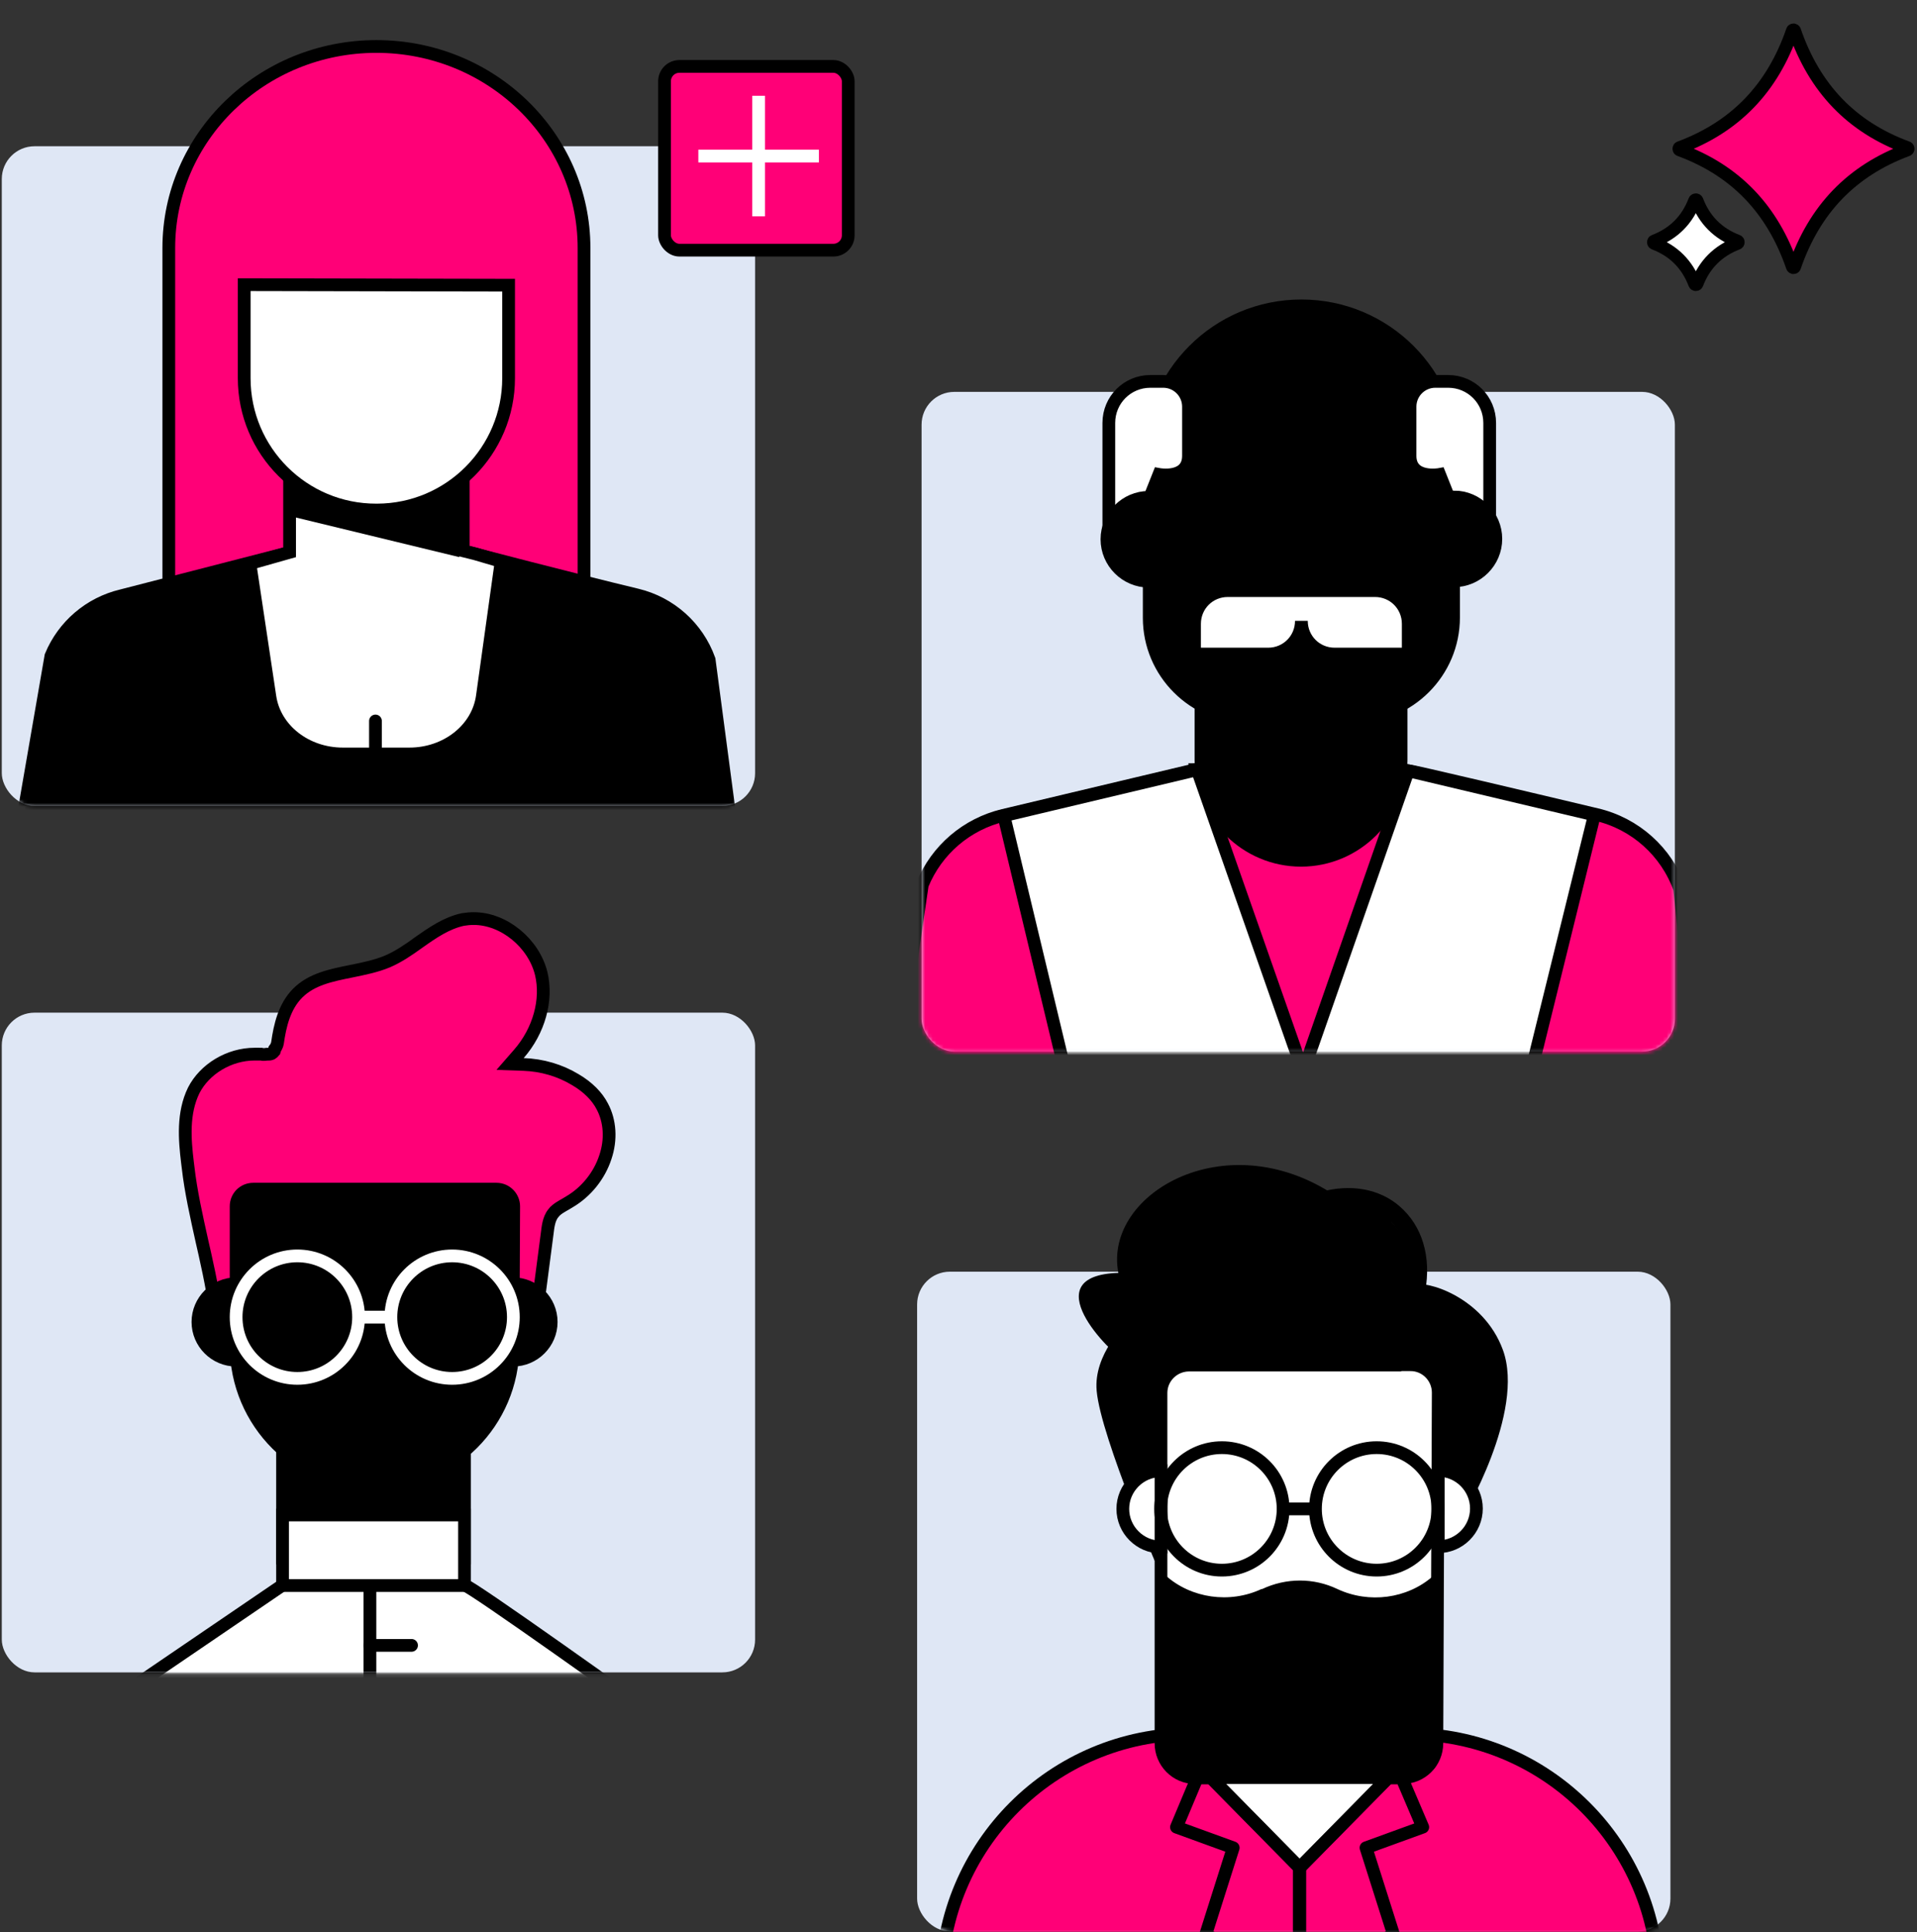 <svg width="517" height="521" viewBox="0 0 517 521" fill="none" xmlns="http://www.w3.org/2000/svg">
<rect x="0" y="0" width="517" height="521" fill="#333333" stroke="none"/>
<rect x="0.483" y="273.046" width="203.161" height="177.881" rx="8.835" fill="#DFE7F5"/>
<mask id="mask0_295_5997" style="mask-type:alpha" maskUnits="userSpaceOnUse" x="0" y="213" width="204" height="239">
<rect x="0.483" y="213.675" width="203.161" height="237.484" rx="8.835" fill="#D9D9D9"/>
</mask>
<g mask="url(#mask0_295_5997)">
<path d="M127.781 247.676C135.84 247.676 143.915 254.224 145.966 262.512C147.668 269.595 145.373 277.937 139.938 284.161L137.563 286.882L141.173 287.008C146.178 287.183 150.994 288.588 155.187 291.122L155.195 291.127L155.203 291.131C158.603 293.136 161.034 295.608 162.433 298.323L162.438 298.333L162.444 298.344C164.52 302.247 164.886 307.224 163.261 312.013L163.256 312.03C161.623 317.013 158.091 321.406 153.538 324.069L153.495 324.095L153.453 324.123C153.373 324.177 153.265 324.239 153.09 324.339C152.962 324.412 152.785 324.515 152.612 324.625C152.122 324.911 151.473 325.265 150.928 325.62C150.377 325.979 149.772 326.437 149.283 327.05H149.282C148.569 327.906 148.212 328.95 148.002 329.844C147.79 330.743 147.686 331.688 147.598 332.39L145.003 352.232L144.988 352.343V353.708C144.941 355.112 144.847 356.644 144.455 357.868C144.092 359.001 143.614 359.489 143.006 359.643H142.624C141.906 359.643 141.062 359.307 140.018 358.532C139.001 357.777 137.982 356.747 136.884 355.604C136.706 355.361 136.535 355.167 136.39 355.019L136.232 354.858L120.008 338.355H120.007C117.461 335.719 114.222 332.43 110.248 331.07L110.226 331.062L110.204 331.056C108.55 330.539 106.707 330.235 104.59 330.235C103.646 330.235 103.111 330.235 102.681 330.263C102.233 330.292 101.888 330.352 101.395 330.435C90.386 331.398 79.901 335.284 69.921 339.165L68.326 339.785L68.94 341.383C70.097 344.391 71.232 347.401 72.369 350.417C73.497 353.411 74.628 356.41 75.782 359.411C75.809 359.495 75.815 359.551 75.817 359.582C75.794 359.613 75.772 359.638 75.752 359.653C75.727 359.672 75.72 359.668 75.734 359.666L75.721 359.668L75.709 359.671L65.045 361.617C64.656 361.67 64.256 361.745 64 361.788C63.684 361.841 63.445 361.869 63.216 361.869H62.504L62.339 362.033C62.182 362.018 62.107 361.994 62.035 361.958L61.926 361.903L61.81 361.864L61.542 361.763C60.409 361.276 59.663 360.226 59.099 359.075L58.852 358.538C57.884 356.274 57.788 354.343 57.696 352.227C57.694 350.964 57.596 349.574 57.299 348.16C56.736 344.925 56.017 341.54 55.263 338.174L54.5 334.816C53.01 328.114 51.459 321.257 50.729 314.784L50.727 314.772L50.726 314.761L50.569 313.502C49.795 307.165 49.26 300.145 52.23 294.033C55.175 288.242 61.797 284.227 68.688 284.227C69.377 284.227 69.953 284.226 70.43 284.227C70.482 284.243 70.519 284.254 70.536 284.258C70.653 284.287 70.756 284.301 70.795 284.306L70.901 284.319H71.193C71.427 284.319 71.655 284.295 71.876 284.252C72.084 284.246 72.287 284.241 72.431 284.237C72.485 284.236 72.545 284.234 72.589 284.232C72.6 284.232 72.619 284.231 72.64 284.229C72.651 284.229 72.668 284.227 72.689 284.226C72.703 284.224 72.753 284.219 72.816 284.209C72.842 284.205 72.921 284.192 73.02 284.163C73.075 284.146 73.214 284.094 73.297 284.056C73.438 283.978 73.808 283.671 74.001 283.414C74.064 283.258 74.097 283.052 74.109 282.831C74.461 282.37 74.713 281.835 74.826 281.269L74.835 281.222L74.842 281.174C75.488 276.65 76.644 271.415 80.293 267.767C84.036 264.023 89.231 262.971 94.907 261.836L94.917 261.834C98.027 261.194 101.451 260.514 104.511 259.23L104.521 259.227L104.53 259.223C107.493 257.939 110.215 256.082 112.909 254.132L112.91 254.133C116.741 251.423 120.443 248.868 124.85 247.925C125.866 247.757 126.783 247.676 127.781 247.676Z" fill="#FF0077" stroke="black" stroke-width="3.436"/>
<path d="M125.276 387.613H76.202V420.082H125.276V387.613Z" fill="black" stroke="black" stroke-width="3.436"/>
<path d="M92.807 401.249L125.832 408.485V391.23L92.807 401.249Z" fill="black"/>
<path d="M187.244 477.318C190.12 477.318 191.233 473.607 188.914 471.845C170.917 458.95 126.76 427.409 125.276 427.409H76.202L11.079 471.752C8.667 473.422 9.781 477.225 12.656 477.225H187.152L187.244 477.318Z" fill="white" stroke="black" stroke-width="3.436"/>
<path d="M101.249 400.232C80.562 400.418 63.678 383.627 63.678 362.847V325.276C63.678 322.679 65.719 320.638 68.316 320.638H133.903C136.5 320.638 138.541 322.771 138.541 325.276L138.356 363.032C138.263 383.441 121.75 399.954 101.342 400.139L101.249 400.232Z" fill="black" stroke="black" stroke-width="3.436"/>
<path d="M63.678 366.74C58.019 366.74 53.38 362.101 53.38 356.443C53.38 350.784 58.019 346.146 63.678 346.146V366.74Z" fill="black" stroke="black" stroke-width="3.436"/>
<path d="M138.356 346.146C144.015 346.146 148.653 350.784 148.653 356.443C148.653 362.101 144.015 366.74 138.356 366.74V346.146Z" fill="black" stroke="black" stroke-width="3.436"/>
<path d="M99.764 420.916V477.319" stroke="black" stroke-width="3.436"/>
<path d="M125.276 408.486H76.202V427.504H125.276V408.486Z" fill="white" stroke="black" stroke-width="3.436"/>
<path d="M99.764 443.645H110.989" stroke="black" stroke-width="3.436" stroke-linecap="round"/>
<path d="M80.191 371.655C89.31 371.655 96.703 364.262 96.703 355.142C96.703 346.023 89.31 338.63 80.191 338.63C71.071 338.63 63.678 346.023 63.678 355.142C63.678 364.262 71.071 371.655 80.191 371.655Z" stroke="white" stroke-width="3.436" stroke-miterlimit="10"/>
<path d="M121.936 371.657C131.056 371.657 138.449 364.264 138.449 355.144C138.449 346.025 131.056 338.632 121.936 338.632C112.817 338.632 105.424 346.025 105.424 355.144C105.424 364.264 112.817 371.657 121.936 371.657Z" stroke="white" stroke-width="3.436" stroke-miterlimit="10"/>
<path d="M96.703 355.144H105.423" stroke="white" stroke-width="3.436" stroke-miterlimit="10"/>
</g>
<rect x="0.483" y="39.434" width="203.161" height="177.881" rx="8.835" fill="#DFE7F5"/>
<mask id="mask1_295_5997" style="mask-type:alpha" maskUnits="userSpaceOnUse" x="0" y="-20" width="204" height="238">
<rect x="0.483" y="-19.936" width="203.161" height="237.484" rx="8.835" fill="#D9D9D9"/>
</mask>
<g mask="url(#mask1_295_5997)">
<path d="M101.516 196.179H45.523V66.877C45.523 36.867 70.594 12.531 101.516 12.531C132.438 12.531 157.509 36.858 157.509 66.877V193.78" fill="#FF0077"/>
<path d="M101.516 196.179H45.523V66.877C45.523 36.867 70.594 12.531 101.516 12.531C132.438 12.531 157.509 36.858 157.509 66.877V193.78" stroke="black" stroke-width="3.436"/>
<path d="M78.172 148.934L32.794 160.619C24.198 162.664 17.107 168.719 13.734 176.881L6.049 221.259H196.992L191.247 177.864C188.113 169.126 180.783 162.567 171.753 160.407C155.358 156.485 126.401 148.925 126.401 148.925" fill="black"/>
<path d="M78.172 148.934L32.794 160.619C24.198 162.664 17.107 168.719 13.734 176.881L6.049 221.259H196.992L191.247 177.864C188.113 169.126 180.783 162.567 171.753 160.407C155.358 156.485 126.401 148.925 126.401 148.925" stroke="black" stroke-width="3.436"/>
<path d="M124.931 148.519V129.557H78.101V148.926L67.398 151.954L72.798 187.913C74.117 196.721 82.509 203.29 92.442 203.29H110.422C120.425 203.29 128.862 196.624 130.092 187.736L135.156 151.378L128.101 149.307L124.931 148.519Z" fill="white" stroke="black" stroke-width="3.436"/>
<path d="M77.578 139.002L123.86 150.218L124.966 131.097L77.578 129.557V139.002Z" fill="black"/>
<path d="M65.857 76.765V101.959C65.857 121.63 81.827 137.565 101.507 137.52H101.693C121.301 137.476 137.165 121.568 137.165 101.959V76.897L65.857 76.756V76.765Z" fill="white" stroke="black" stroke-width="3.436"/>
<path d="M101.259 202.171V194.398" stroke="black" stroke-width="3.436" stroke-linecap="round"/>
</g>
<rect x="179.215" y="17.905" width="49.548" height="49.548" rx="4.016" fill="#FF0077" stroke="black" stroke-width="3.436"/>
<path d="M204.591 25.823V58.336" stroke="white" stroke-width="3.436"/>
<path d="M220.847 42.078L188.334 42.078" stroke="white" stroke-width="3.436"/>
<rect x="247.339" y="342.886" width="203.161" height="177.881" rx="8.835" fill="#DFE7F5"/>
<mask id="mask2_295_5997" style="mask-type:alpha" maskUnits="userSpaceOnUse" x="248" y="283" width="204" height="238">
<rect x="248.266" y="283.516" width="203.161" height="237.484" rx="8.835" fill="#D9D9D9"/>
</mask>
<g mask="url(#mask2_295_5997)">
<path d="M358.567 325.674L357.546 321.036C365.71 319.181 373.409 321.036 378.604 326.324C384.263 331.983 386.211 340.61 383.985 349.98L379.346 348.866C381.202 341.074 379.718 334.116 375.265 329.571" fill="black"/>
<path d="M447.252 534.868C447.252 497.668 417.103 467.519 379.903 467.519H321.182C283.982 467.519 253.833 497.668 253.833 534.868H447.252Z" fill="#FF0077" stroke="black" stroke-width="3.436"/>
<path d="M324.892 477.629L350.496 503.604L376.1 477.629" fill="white"/>
<path d="M324.892 477.629L350.496 503.604L376.1 477.629" stroke="black" stroke-width="3.436" stroke-linecap="round"/>
<path d="M405.322 363.988C400.034 349.516 384.171 345.063 381.574 346.547C382.037 336.065 376.1 325.118 361.536 323.356C331.758 302.019 297.434 321.5 301.608 343.208C278.695 343.95 299.103 364.73 304.02 367.42C293.445 374.656 313.204 411.299 313.111 412.691L394.375 409.258C394.375 409.258 411.445 380.779 405.322 363.988Z" fill="black"/>
<path d="M391.963 359.535C391.963 359.535 317.193 362.782 306.71 355.732C304.205 354.062 303.834 356.752 303.834 356.752C303.834 356.752 294.836 365.101 295.764 375.028C296.877 387.644 313.389 425.493 313.389 425.493L387.418 418.164C387.418 418.164 412.836 377.068 391.963 359.535Z" fill="black"/>
<path d="M376.193 368.067C371.369 368.067 329.716 368.067 324.892 368.067H320.718C316.543 368.067 313.111 371.407 313.111 375.581V470.019C313.111 475.121 317.193 479.295 322.295 479.295H378.234C383.336 479.295 387.51 475.214 387.51 470.019L387.881 375.489C387.881 371.314 384.449 367.882 380.274 367.974H376.193V368.067Z" fill="white" stroke="black" stroke-width="3.436"/>
<path d="M313.111 417.144C307.452 417.144 302.814 412.506 302.814 406.847C302.814 401.188 307.452 396.55 313.111 396.55V417.144Z" fill="white" stroke="black" stroke-width="3.436"/>
<path d="M387.881 396.456C393.54 396.456 398.179 401.094 398.179 406.753C398.179 412.412 393.54 417.05 387.881 417.05V396.456Z" fill="white" stroke="black" stroke-width="3.436"/>
<path d="M329.531 423.359C338.65 423.359 346.043 415.966 346.043 406.847C346.043 397.727 338.65 390.334 329.531 390.334C320.411 390.334 313.018 397.727 313.018 406.847C313.018 415.966 320.411 423.359 329.531 423.359Z" stroke="black" stroke-width="3.436" stroke-miterlimit="10"/>
<path d="M371.276 423.359C380.396 423.359 387.789 415.966 387.789 406.847C387.789 397.727 380.396 390.334 371.276 390.334C362.157 390.334 354.764 397.727 354.764 406.847C354.764 415.966 362.157 423.359 371.276 423.359Z" stroke="black" stroke-width="3.436" stroke-miterlimit="10"/>
<path d="M346.044 406.849H354.857" stroke="black" stroke-width="3.436" stroke-miterlimit="10"/>
<path d="M350.496 501.19V534.865" stroke="black" stroke-width="3.436"/>
<path d="M387.881 473.825C387.881 476.422 385.84 478.463 383.243 478.463H317.749C315.152 478.463 313.111 476.422 313.111 473.825V423.73L314.41 424.844C321.274 430.966 331.664 432.451 340.199 428.462H340.384C346.878 425.4 354.3 425.4 360.7 428.462C369.235 432.451 379.532 431.059 386.397 425.029L387.974 423.638V473.732L387.881 473.825Z" fill="black"/>
<path d="M350.496 534.867L325.171 521.601L332.592 498.223L317.285 492.657L322.851 479.392H326.655L350.496 503.604V534.867Z" stroke="black" stroke-width="3.436" stroke-linecap="round" stroke-linejoin="round"/>
<path d="M350.496 534.867L375.822 521.601L368.4 498.223L383.707 492.657L378.048 479.392H374.338L350.496 503.604V534.867Z" stroke="black" stroke-width="3.436" stroke-linecap="round" stroke-linejoin="round"/>
</g>
<rect x="248.542" y="105.662" width="203.161" height="177.881" rx="8.835" fill="#DFE7F5"/>
<mask id="mask3_295_5997" style="mask-type:alpha" maskUnits="userSpaceOnUse" x="248" y="46" width="204" height="238">
<rect x="248.542" y="46.292" width="203.161" height="237.484" rx="8.835" fill="#D9D9D9"/>
</mask>
<g mask="url(#mask3_295_5997)">
<path d="M322.868 207.416L270.63 219.839C260.752 222.181 252.606 229.106 248.736 238.576L241.71 286.559H457.793L453.007 239.696C449.443 229.615 440.991 222.079 430.604 219.636C411.766 215.155 380.81 207.823 379.893 207.823" fill="#FF0077"/>
<path d="M322.868 207.416L270.63 219.839C260.752 222.181 252.606 229.106 248.736 238.576L241.71 286.559H457.793L453.007 239.696C449.443 229.615 440.991 222.079 430.604 219.636C411.766 215.155 380.81 207.823 379.893 207.823" stroke="black" stroke-width="3.436"/>
<path d="M322.869 207.519L350.261 285.632C350.668 286.65 352.195 286.65 352.603 285.632L379.791 207.824L429.993 219.738L413.191 287.872H287.024L270.732 219.942L322.97 207.519H322.869Z" fill="white" stroke="black" stroke-width="3.436"/>
<path d="M323.99 189.495H377.857V204.973C377.857 219.84 365.74 231.958 350.873 231.958C336.005 231.958 323.888 219.84 323.888 204.973V189.495H323.99Z" fill="black" stroke="black" stroke-width="3.436"/>
<path d="M322.258 192.753L377.144 205.787V186.847L322.258 192.753Z" fill="black"/>
<path d="M336.82 193.364C321.953 193.364 309.937 181.348 309.937 166.583V123.509C309.937 100.903 328.266 82.472 350.974 82.472C373.682 82.472 392.114 100.903 392.012 123.611V166.481C392.012 181.247 379.996 193.262 365.231 193.262H336.82V193.364Z" fill="black" stroke="black" stroke-width="3.436"/>
<path d="M370.831 159.251H331.118C326.128 159.251 322.156 163.222 322.156 168.212V176.358H342.013C347.003 176.358 350.974 172.387 350.974 167.397C350.974 172.387 354.946 176.358 359.935 176.358H379.792V168.212C379.792 163.222 375.821 159.251 370.831 159.251Z" fill="white" stroke="black" stroke-width="3.436"/>
<path d="M312.552 127.925L309.733 135.013L299.041 140.105V114.036C299.041 107.825 304.03 102.835 310.242 102.835H313.704C317.472 102.835 320.527 105.89 320.527 109.658V122.895C320.527 129.407 312.552 127.925 312.552 127.925Z" fill="white" stroke="black" stroke-width="3.436"/>
<path d="M388.247 127.925L391.067 135.013L401.759 140.105V114.036C401.759 107.825 396.769 102.835 390.558 102.835H387.095C383.328 102.835 380.273 105.89 380.273 109.658V122.895C380.273 129.407 388.247 127.925 388.247 127.925Z" fill="white" stroke="black" stroke-width="3.436"/>
<path d="M309.835 156.705C303.623 156.705 298.532 151.613 298.532 145.402C298.532 139.19 303.623 134.099 309.835 134.099V156.705Z" fill="black" stroke="black" stroke-width="3.436"/>
<path d="M392.114 133.996C398.325 133.996 403.417 139.088 403.417 145.299C403.417 151.511 398.325 156.602 392.114 156.602V133.996Z" fill="black" stroke="black" stroke-width="3.436"/>
</g>
<path d="M483.998 71.959C483.896 72.252 483.489 72.252 483.388 71.959C478.025 56.387 468.022 45.952 452.983 40.429C452.701 40.323 452.701 39.901 452.983 39.796C467.977 34.226 478.025 23.837 483.388 8.266C483.489 7.973 483.896 7.973 483.998 8.266C489.36 23.837 499.364 34.273 514.402 39.796C514.684 39.901 514.684 40.323 514.402 40.429C499.409 45.998 489.36 56.387 483.998 71.959Z" fill="#FF0077" stroke="black" stroke-width="3.436"/>
<path d="M457.671 76.546C457.557 76.831 457.147 76.831 457.033 76.546C455.016 71.269 451.391 67.644 446.114 65.627C445.829 65.513 445.829 65.103 446.114 64.989C451.391 62.971 455.016 59.346 457.033 54.069C457.147 53.784 457.557 53.784 457.671 54.069C459.689 59.346 463.313 62.971 468.591 64.989C468.876 65.103 468.876 65.513 468.591 65.627C463.313 67.644 459.689 71.269 457.671 76.546Z" fill="white" stroke="black" stroke-width="3.436"/>
</svg>
